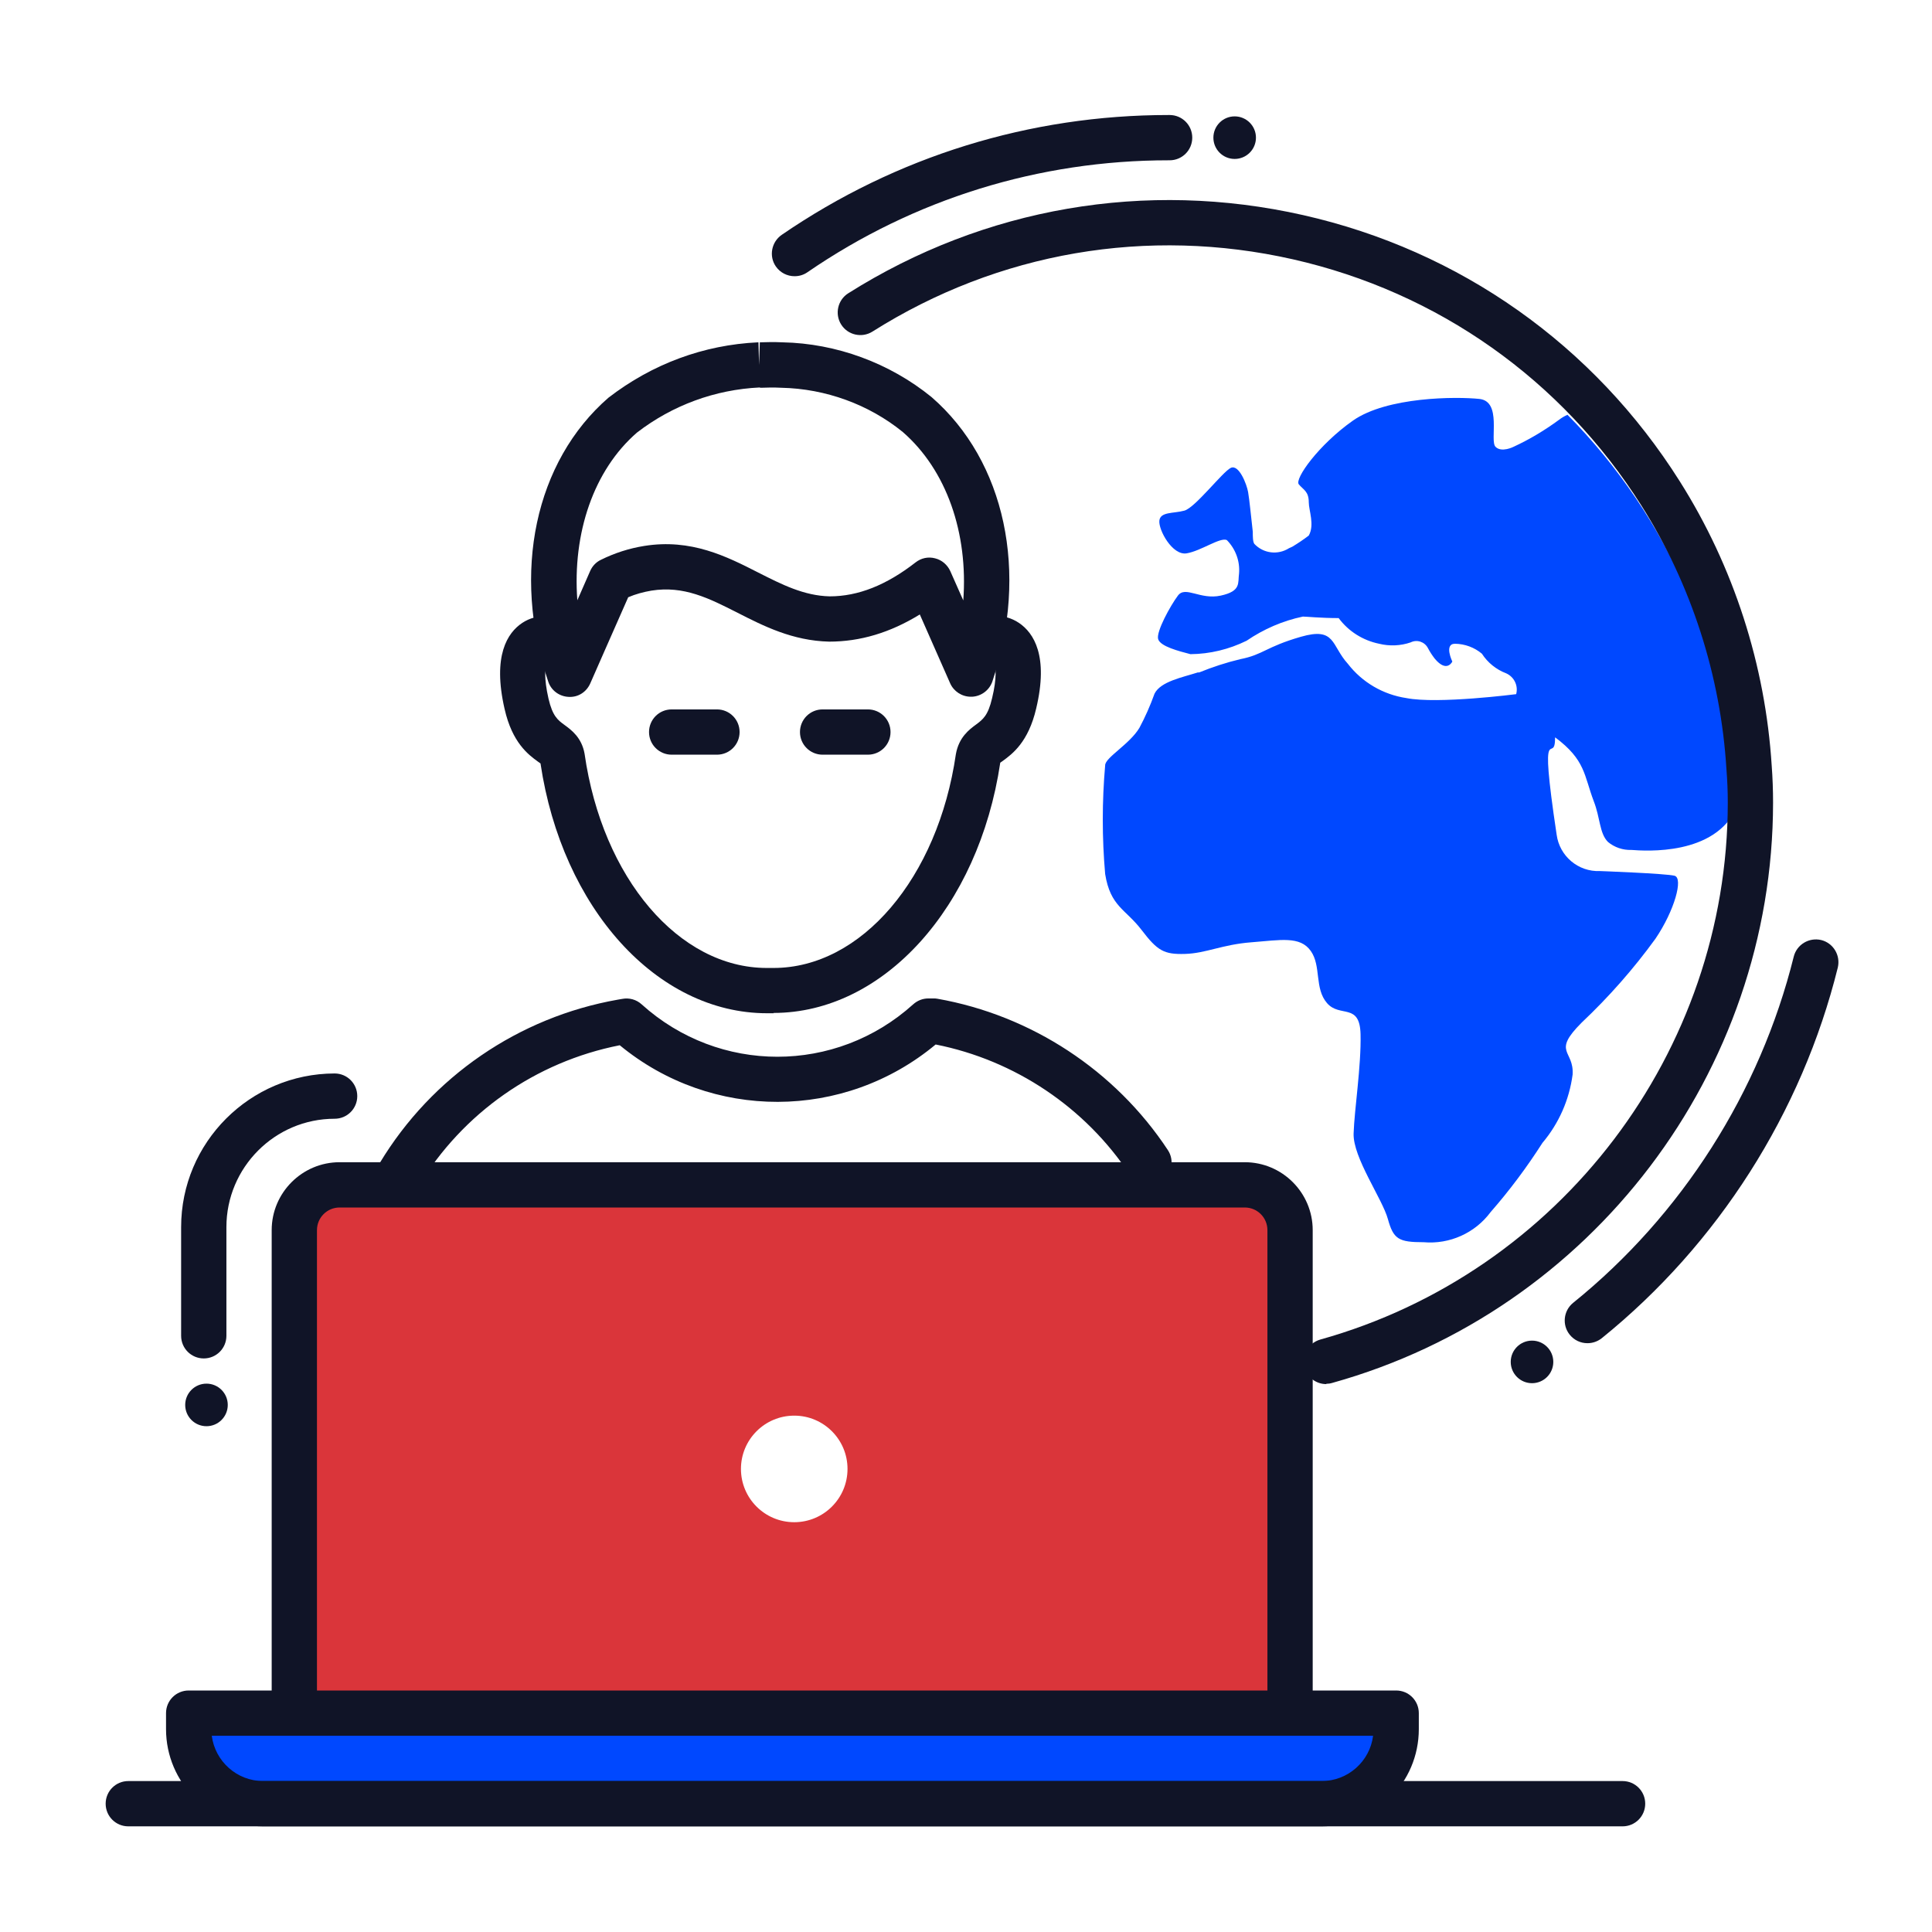 <?xml version="1.0" encoding="UTF-8"?><svg id="Layer_1" xmlns="http://www.w3.org/2000/svg" viewBox="0 0 128 128"><rect width="128" height="128" fill="none"/><g id="text"><path d="M86,111.56v-30.56c0-1.66-1.34-3-3-3H23c-1.66,0-3,1.34-3,3v30.53c0,.51,.14,1.01,.41,1.44h-7.41v1.06c-.02,2.73,2.18,4.95,4.91,4.97,.01,0,.02,0,.03,0H88.06c2.73,0,4.94-2.21,4.94-4.94h0v-1.06h-7.41c.27-.43,.41-.93,.41-1.44Zm-33.38-17.77c1.95,0,3.53,1.58,3.53,3.53,0,1.95-1.58,3.53-3.53,3.53s-3.53-1.58-3.53-3.53h0c0-1.95,1.58-3.53,3.53-3.53Z" fill="#da353a"/><rect x="12" y="113" width="80" height="6" fill="#0048ff"/><path d="M114.39,48.11c.16,.27,1.77,2.87,.69,5.34-1.42,3.26-6.06,2.93-7,2.86-.56,.02-1.12-.17-1.55-.53-.57-.58-.5-1.57-.94-2.7-.65-1.71-.54-2.73-2.56-4.23,0,2-1.12-1.69,.1,6.44,.19,1.43,1.43,2.48,2.87,2.42,0,0,4.34,.16,4.94,.31s0,2.31-1.26,4.17c-1.45,2-3.09,3.86-4.89,5.56-2,2-.5,1.8-.6,3.44-.22,1.67-.91,3.24-2,4.53-1.03,1.61-2.17,3.14-3.43,4.58-1.03,1.39-2.71,2.15-4.44,2-1.66,0-2-.2-2.37-1.54s-2.32-4.07-2.27-5.66,.51-4.47,.46-6.58-1.37-1.08-2.22-2.06-.37-2.46-1.08-3.46-2-.72-3.94-.57-3,.73-4.39,.77-1.82-.2-2.88-1.59-2.06-1.54-2.41-3.7c-.21-2.4-.21-4.81,0-7.21,0-.51,1.62-1.39,2.27-2.48,.39-.73,.72-1.48,1-2.26,.4-.81,1.84-1.08,2.87-1.41,.03,0,.06,0,.09,0,.89-.36,1.8-.66,2.73-.88,1.52-.3,1.68-.81,4-1.48s2,.56,3.12,1.79c.95,1.23,2.34,2.04,3.88,2.27,2.07,.41,7.27-.26,7.27-.26,.15-.56-.13-1.14-.66-1.38-.66-.25-1.23-.71-1.61-1.3-.5-.42-1.13-.65-1.78-.66-.75,0-.18,1.18-.18,1.18,0,0-.36,.78-1.17-.2-.17-.22-.32-.45-.45-.7-.22-.41-.72-.58-1.14-.37-.67,.23-1.4,.26-2.09,.09-1.07-.22-2.03-.82-2.68-1.7-1.16,0-2.16-.1-2.37-.1-1.34,.28-2.6,.83-3.73,1.6-1.16,.57-2.43,.88-3.72,.89-.76-.2-2-.51-2.14-1s.81-2.21,1.31-2.88,1.47,.3,2.84,0,1.12-.84,1.21-1.46c.07-.82-.23-1.63-.81-2.22-.44-.2-1.71,.72-2.66,.88s-1.87-1.55-1.81-2.16,.94-.47,1.66-.67,2.53-2.57,3.07-2.83,1.06,1.08,1.15,1.6,.2,1.66,.31,2.63h0c0,.3,0,.65,.1,.8,.6,.64,1.56,.76,2.3,.29h0l.22-.1c.38-.23,.74-.47,1.09-.74,.4-.71,0-1.66,0-2.2,0-.73-.36-.83-.66-1.19s1.32-2.63,3.58-4.22,6.86-1.6,8.38-1.44,.67,2.76,1.07,3.17,1.2,0,1.2,0c1.06-.49,2.06-1.09,3-1.78,.18-.14,.37-.25,.57-.34,3.35,3.39,6.04,7.37,7.93,11.75,1.22,2.85,2.1,5.83,2.61,8.88Z" fill="#0048ff"/><path d="M87.87,91.7c-.66,0-1.26-.43-1.44-1.1-.22-.8,.24-1.62,1.04-1.85,15.89-4.44,26.99-19.06,27-35.56,0-.75-.03-1.5-.09-2.24-.38-6.2-2.33-12.22-5.63-17.45-5.27-8.34-13.47-14.14-23.09-16.32-9.63-2.18-19.52-.48-27.86,4.79-.7,.44-1.63,.23-2.07-.47-.44-.7-.23-1.63,.47-2.07,9.02-5.69,19.72-7.53,30.13-5.18,10.41,2.35,19.27,8.62,24.96,17.64,3.57,5.65,5.67,12.17,6.09,18.84,.06,.79,.09,1.62,.09,2.45-.01,17.84-12.02,33.65-29.2,38.44-.13,.04-.27,.06-.4,.06Z" fill="#101427"/><path d="M51.27,67.13h-.45c-7.29,0-13.58-6.95-15.01-16.55-.05-.04-.11-.08-.17-.12-.63-.46-1.7-1.24-2.21-3.49-.81-3.53,.19-5.05,1.17-5.7,.98-.65,2.27-.59,3.28,.15,.67,.49,.82,1.42,.33,2.09-.46,.64-1.33,.81-2,.4-.09,.29-.19,.98,.13,2.38,.27,1.16,.62,1.42,1.06,1.74,.45,.33,1.14,.83,1.33,1.91,1.18,8.25,6.26,14.19,12.07,14.19h.45c5.81,0,10.89-5.96,12.08-14.17,.2-1.12,.89-1.63,1.34-1.96,.44-.33,.79-.58,1.06-1.75,.33-1.35,.24-2.09,.14-2.38-.67,.39-1.54,.22-2-.42-.48-.68-.34-1.6,.34-2.08,1.02-.72,2.32-.76,3.3-.1,.98,.66,1.97,2.19,1.14,5.67-.52,2.23-1.58,3.01-2.21,3.47-.06,.04-.12,.08-.17,.12-1.43,9.59-7.74,16.58-15.03,16.58Z" fill="#101427"/><path d="M47.5,50h-3c-.83,0-1.5-.67-1.5-1.5s.67-1.5,1.5-1.5h3c.83,0,1.5,.67,1.5,1.5s-.67,1.5-1.5,1.5Z" fill="#101427"/><path d="M57.5,50h-3c-.83,0-1.5-.67-1.5-1.5s.67-1.5,1.5-1.5h3c.83,0,1.5,.67,1.5,1.5s-.67,1.5-1.5,1.5Z" fill="#101427"/><path d="M26.44,79.33c-.26,0-.53-.07-.77-.22-.71-.43-.94-1.35-.51-2.06,3.45-5.72,9.2-9.66,15.77-10.82l.29-.05c.46-.09,.94,.04,1.29,.36,5.13,4.63,12.86,4.63,17.99,0,.28-.25,.63-.39,1-.39h.35c.09,0,.17,0,.26,.02,6.22,1.1,11.78,4.75,15.26,10.02,.46,.69,.27,1.62-.43,2.08-.69,.45-1.62,.27-2.08-.43-2.95-4.47-7.62-7.6-12.87-8.64-6.07,5.05-14.84,5.07-20.93,.05-5.58,1.1-10.41,4.49-13.34,9.35-.28,.47-.78,.73-1.29,.73Z" fill="#101427"/><path d="M87.56,121H17.44c-3.55,0-6.44-2.89-6.44-6.44v-1.06c0-.83,.67-1.5,1.5-1.5H92.5c.83,0,1.5,.67,1.5,1.5v1.06c0,3.55-2.89,6.44-6.44,6.44Zm-73.53-6c.22,1.69,1.66,3,3.41,3H87.56c1.75,0,3.2-1.31,3.41-3H14.03Z" fill="#101427"/><path d="M85.47,114c-.83,0-1.5-.67-1.5-1.5v-31c0-.83-.67-1.5-1.5-1.5H22.5c-.83,0-1.5,.67-1.5,1.5v31c0,.83-.67,1.5-1.5,1.5s-1.5-.67-1.5-1.5v-31c0-2.48,2.02-4.5,4.5-4.5h59.97c2.48,0,4.5,2.02,4.5,4.5v31c0,.83-.67,1.5-1.5,1.5Z" fill="#101427"/><path d="M107.5,121H8.5c-.83,0-1.5-.67-1.5-1.5s.67-1.5,1.5-1.5H107.5c.83,0,1.5,.67,1.5,1.5s-.67,1.5-1.5,1.5Z" fill="#101427"/><path d="M64.32,46.16c-.59,0-1.13-.35-1.37-.89l-2.01-4.56c-1.97,1.21-3.95,1.8-6.01,1.8-2.43-.06-4.35-1.04-6.06-1.91-1.91-.97-3.57-1.81-5.71-1.47-.53,.09-1.05,.23-1.54,.44-.51,1.16-1.02,2.32-1.53,3.47l-.98,2.23c-.25,.57-.8,.94-1.44,.9-.62-.03-1.16-.43-1.35-1.02-2.44-7.2-.87-14.58,3.99-18.8,2.92-2.25,6.32-3.5,9.91-3.67,0,0,.02,0,.03,0l.04,1.5,.05-1.5c.38-.01,.92-.03,1.51,0,3.55,.07,7.08,1.36,9.87,3.63,4.89,4.25,6.45,11.63,4.03,18.83-.2,.59-.74,.99-1.35,1.02-.02,0-.05,0-.07,0Zm-13.98-20.49c-2.97,.14-5.79,1.18-8.14,2.99-2.87,2.49-4.28,6.66-3.95,11.11,.28-.65,.57-1.29,.85-1.94,.14-.32,.39-.59,.71-.74,.91-.45,1.87-.76,2.87-.92,3.11-.5,5.47,.7,7.55,1.76,1.56,.79,3.03,1.54,4.74,1.58,1.88,0,3.75-.74,5.69-2.25,.37-.29,.84-.39,1.29-.27,.45,.11,.82,.43,1.01,.85l.86,1.94c.33-4.45-1.1-8.63-4.01-11.16-2.24-1.82-5.11-2.87-8.05-2.93-.54-.03-1-.01-1.32,0,0,0-.06,0-.08,0Z" fill="#101427"/><path d="M105.17,88.99c-.44,0-.87-.19-1.17-.56-.52-.64-.42-1.59,.22-2.11,7.2-5.81,12.39-13.96,14.62-22.94,.2-.8,1.01-1.29,1.82-1.1,.8,.2,1.29,1.01,1.1,1.82-2.38,9.61-7.94,18.34-15.64,24.56-.28,.22-.61,.33-.94,.33ZM52.64,18.3c-.48,0-.95-.23-1.24-.65-.47-.68-.29-1.62,.39-2.09,7.58-5.2,16.44-7.94,25.63-7.94h.07c.83,0,1.5,.67,1.5,1.5s-.67,1.5-1.5,1.5h-.07c-8.58,0-16.86,2.56-23.93,7.42-.26,.18-.55,.26-.85,.26Z" fill="#101427"/><circle cx="101.5" cy="90.23" r="1.41" fill="#101427"/><circle cx="13.68" cy="93.08" r="1.41" fill="#101427"/><circle cx="81.8" cy="9.12" r="1.41" fill="#101427"/><path d="M13.5,90c-.83,0-1.5-.67-1.5-1.5v-7.2c0-5.61,4.56-10.17,10.17-10.18h0c.83,0,1.5,.67,1.5,1.5s-.67,1.5-1.5,1.5c-3.96,0-7.17,3.23-7.17,7.18v7.2c0,.83-.67,1.5-1.5,1.5Z" fill="#101427"/></g></svg>